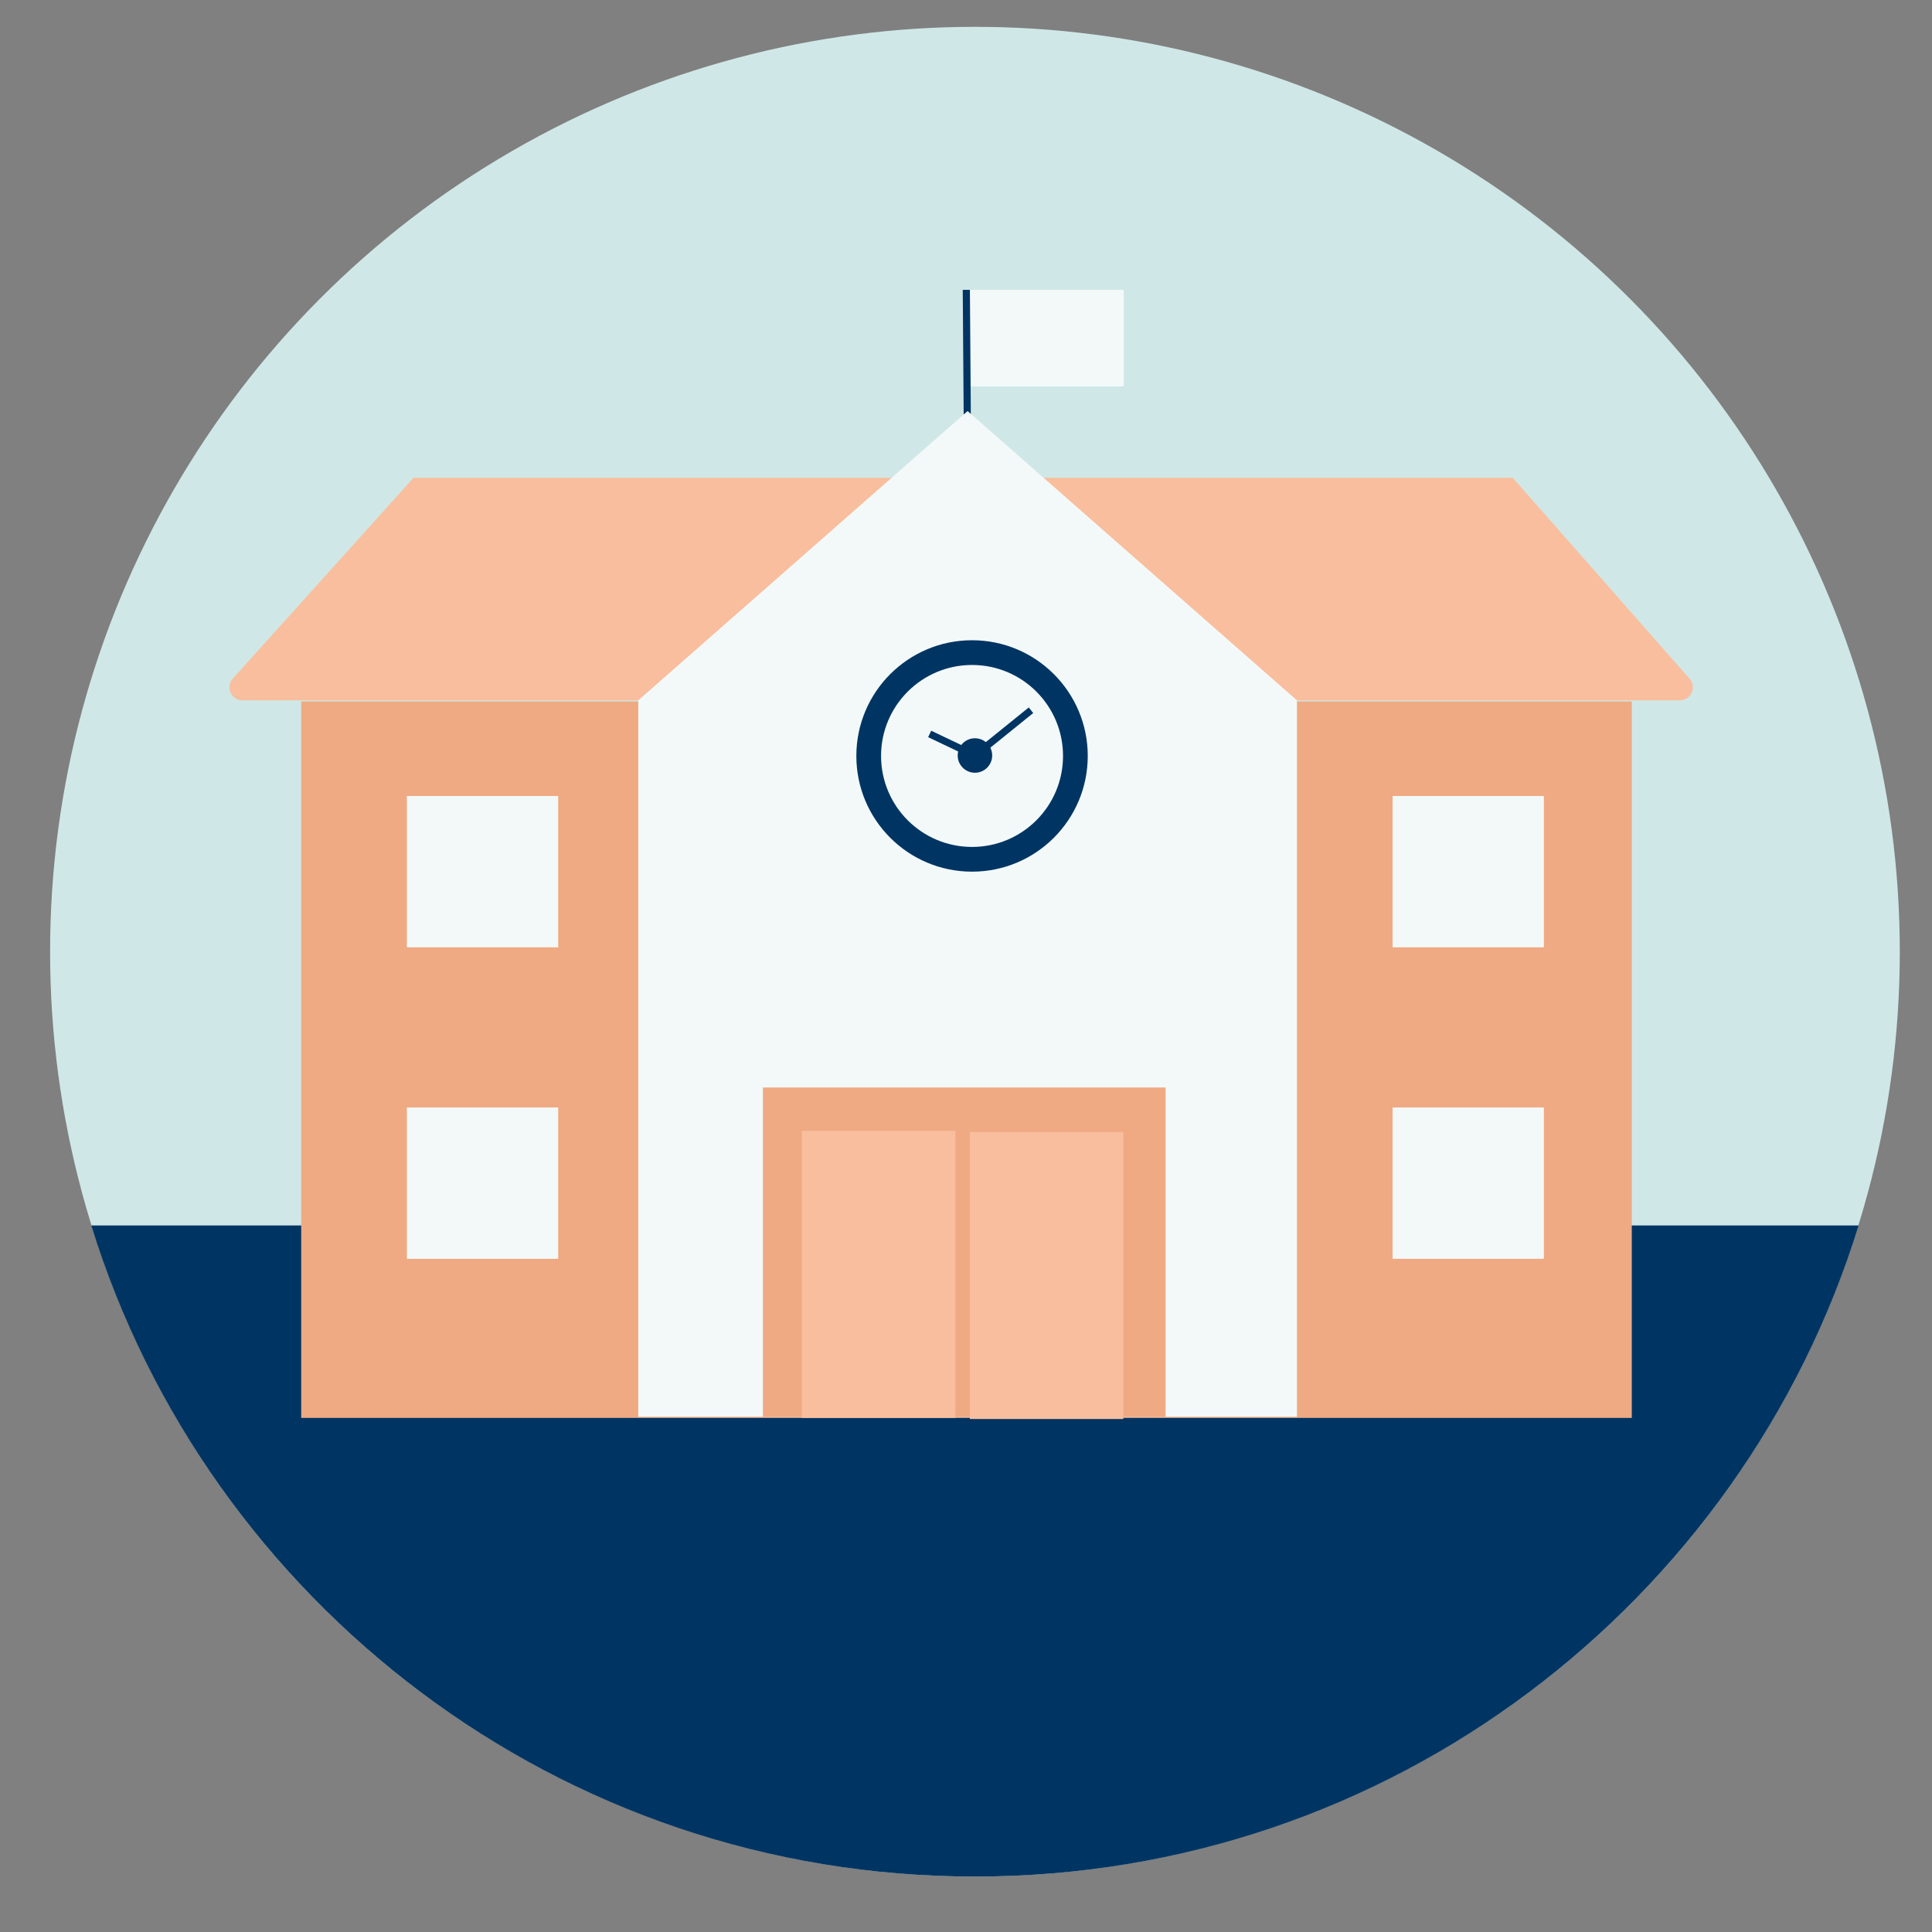 <svg id="_x32_" xmlns="http://www.w3.org/2000/svg" viewBox="0 0 1080 1080">
  <rect x="0" y="0" width="1080" height="1080" fill="#808080" stroke="none"/>
  <defs>
    <style>
      .cls-1 {
        fill: #f3f9f9;
      }

      .cls-2 {
        fill: #f9be9d;
      }

      .cls-3 {
        fill: #d0e7e7;
      }

      .cls-4 {
        fill: none;
        stroke: #003563;
        stroke-miterlimit: 10;
        stroke-width: 4px;
      }

      .cls-5 {
        fill: #003563;
      }

      .cls-6 {
        fill: #efaa83;
      }
    </style>
  </defs>
  <g>
    <circle class="cls-3" cx="545" cy="532" r="517"></circle>
    <path class="cls-5" d="M51.03,685.05c65.24,210.81,261.72,363.95,493.97,363.95s428.72-153.14,493.97-363.95H51.03Z"></path>
    <g>
      <rect class="cls-1" x="540.18" y="162.03" width="87.97" height="53.98"></rect>
      <line class="cls-4" x1="540.89" y1="258.09" x2="540.18" y2="162.03"></line>
    </g>
    <g>
      <rect class="cls-6" x="168.37" y="392.1" width="743.81" height="400.52"></rect>
      <path class="cls-2" d="M939.03,391.48H135.53c-6.28,0-9.6-7.44-5.4-12.11l101.04-112.27h614.46l98.85,112.33c4.13,4.69.8,12.05-5.45,12.05Z"></path>
      <polygon class="cls-1" points="356.81 391.48 540.89 229.78 724.98 391.48 724.98 792 356.81 792 356.81 391.48"></polygon>
      <rect class="cls-1" x="778.47" y="444.97" width="84.58" height="84.58"></rect>
      <rect class="cls-1" x="778.47" y="619.1" width="84.58" height="84.58"></rect>
      <rect class="cls-1" x="227.45" y="444.97" width="84.58" height="84.58"></rect>
      <rect class="cls-1" x="227.45" y="619.1" width="84.58" height="84.58"></rect>
      <rect class="cls-6" x="426.46" y="607.91" width="225.13" height="184.09"></rect>
      <circle class="cls-5" cx="543.38" cy="422.58" r="64.68"></circle>
      <circle class="cls-1" cx="543.38" cy="422.58" r="50.86"></circle>
      <rect class="cls-2" x="448.23" y="632.16" width="85.82" height="160.45"></rect>
      <rect class="cls-2" x="542.14" y="632.79" width="85.82" height="160.45"></rect>
    </g>
  </g>
  <circle class="cls-5" cx="545" cy="422.33" r="9.64"></circle>
  <polyline class="cls-4" points="519.69 410.28 545 422.33 576.33 397.03"></polyline>
</svg>